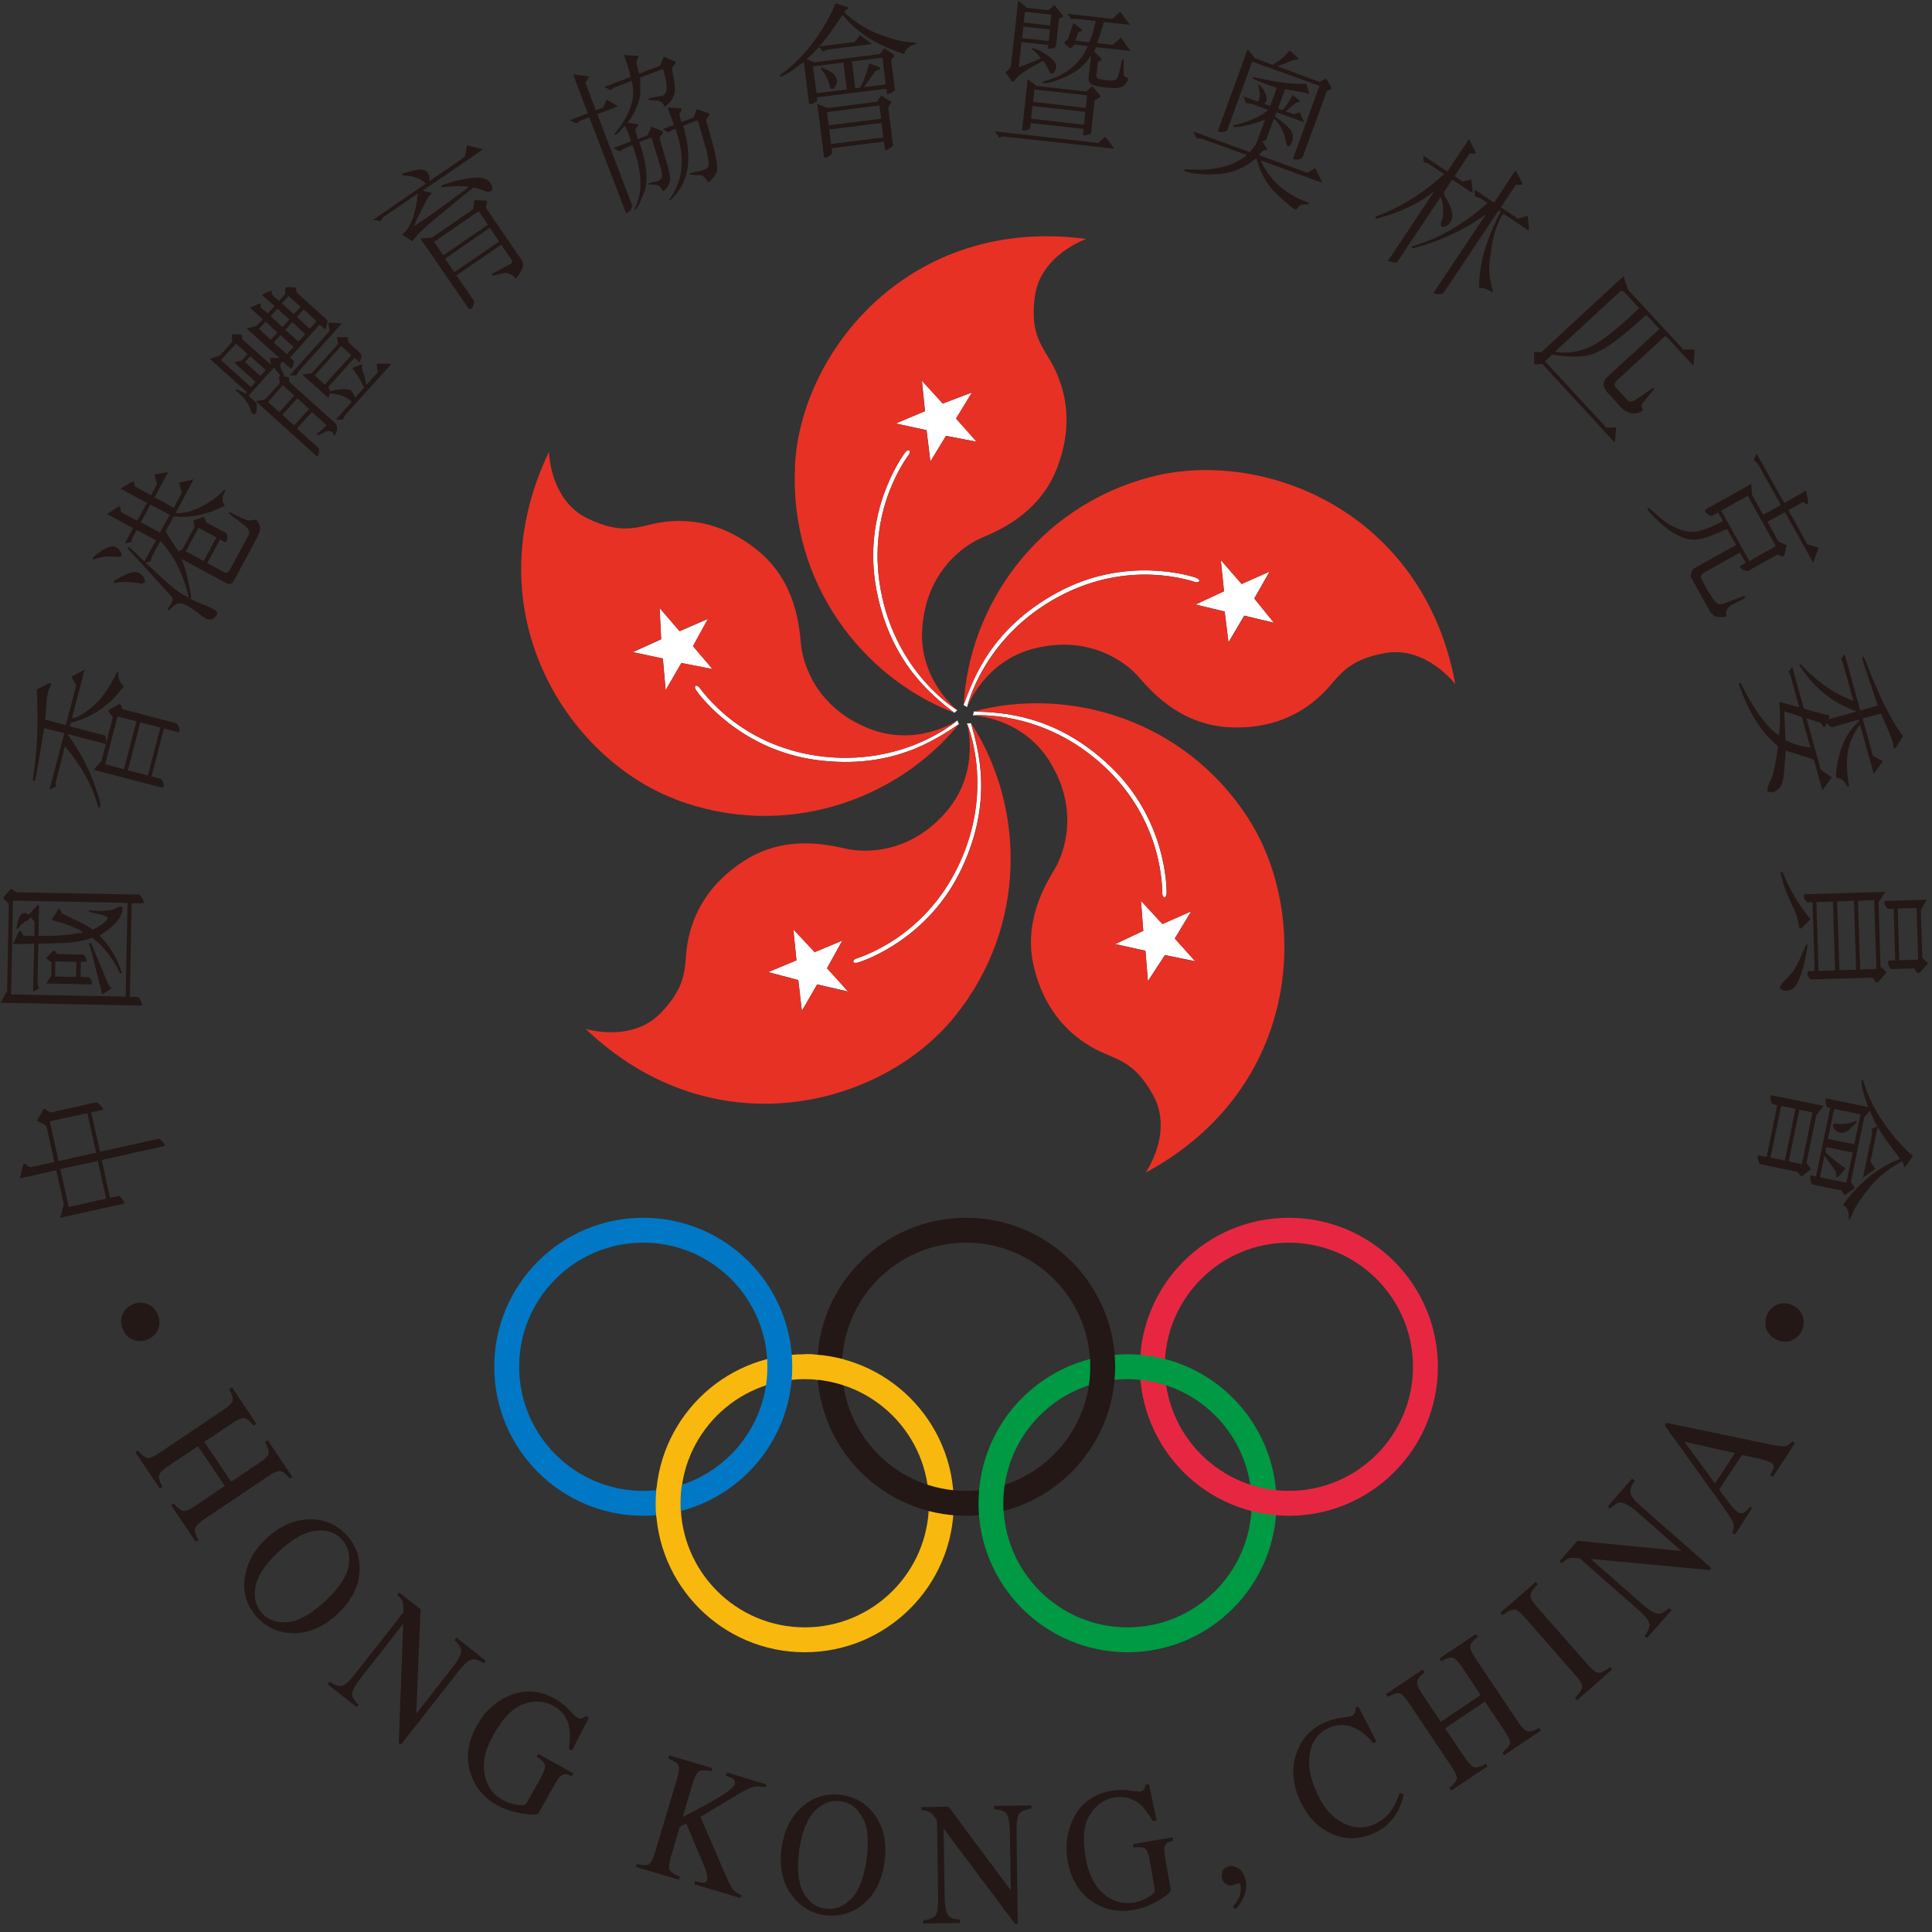 <svg viewBox="0 0 125 125" fill="none" xmlns="http://www.w3.org/2000/svg">
<rect x="0" y="0" width="125" height="125" fill="#333333" stroke="none"/>
<g clip-path="url(#clip0_480_136)">
<path d="M80.57 121.54C80.67 121.9 80.65 122.27 80.5 122.65C80.35 123.03 80.16 123.32 79.92 123.53L79.77 123.34C80.03 123.06 80.18 122.79 80.24 122.54C80.29 122.28 80.29 122.08 80.25 121.93C80.24 121.88 80.21 121.85 80.18 121.85C80.14 121.85 80.11 121.85 80.08 121.85L79.77 121.97C79.64 122.02 79.5 122 79.36 121.93C79.22 121.86 79.12 121.74 79.07 121.55C79.03 121.41 79.03 121.26 79.09 121.09C79.14 120.93 79.28 120.82 79.49 120.76C79.69 120.7 79.9 120.74 80.11 120.87C80.32 120.99 80.47 121.22 80.56 121.53" fill="#231815"></path>
<path d="M3.22 72.55L5.65 72.02L6.22 74.58L3.79 75.12L3.22 72.56V72.55ZM10.67 74.09C10.65 74.02 10.6 73.94 10.48 73.83C10.37 73.71 10.3 73.67 10.26 73.68L6.47 74.52L5.9 71.97L6.65 71.8C6.65 71.8 6.68 71.78 6.67 71.76C6.66 71.69 6.59 71.6 6.47 71.49C6.35 71.37 6.27 71.31 6.23 71.32L3.26 71.98C3.26 71.98 3.16 71.94 3.06 71.86C2.96 71.77 2.89 71.74 2.84 71.75C2.82 71.75 2.8 71.77 2.79 71.8L2.4 72.5L3 72.84L3.52 75.18L1.97 75.52C1.97 75.52 1.86 75.49 1.76 75.41C1.66 75.32 1.59 75.29 1.55 75.29C1.53 75.3 1.51 75.32 1.5 75.36L1.28 76.24L3.64 75.72L4.13 77.91L3.9 78.79L8 77.88C8 77.88 8.05 77.85 8.04 77.8C8.02 77.73 7.97 77.65 7.87 77.53C7.77 77.43 7.71 77.38 7.67 77.38L7.12 77.5L6.58 75.05L10.63 74.15C10.63 74.15 10.66 74.13 10.66 74.09M3.9 75.64L6.33 75.11L6.87 77.55L4.45 78.09L3.9 75.64Z" fill="#231815"></path>
<path d="M7 63.68L5.89 61.01C5.89 61.01 5.83 61.01 5.81 61.02C5.78 61.02 5.77 61.05 5.76 61.05L5.94 61.67L6.62 64.34L7.2 63.96L7 63.68ZM3.56 63.18L3.58 62.2L4.94 62.23L4.92 63.21L3.56 63.18ZM5.61 62.19C5.61 62.12 5.58 62.03 5.53 61.93C5.48 61.82 5.43 61.76 5.38 61.76L3.72 61.73C3.72 61.73 3.66 61.67 3.61 61.61C3.56 61.55 3.52 61.51 3.48 61.51C3.46 61.51 3.44 61.51 3.42 61.53L2.97 62L3.33 62.27V63.1L2.99 63.63L5.89 63.69C5.89 63.69 5.95 63.66 5.96 63.61C5.96 63.54 5.93 63.46 5.88 63.37C5.82 63.27 5.77 63.22 5.74 63.22L5.21 63.2L5.23 62.23H5.58C5.58 62.23 5.63 62.21 5.63 62.18M2.43 63.6L2.48 61.07L3.8 61.02C4.23 61.02 4.63 60.97 4.99 60.92C5.35 60.87 5.67 60.79 5.96 60.67C6.66 61.17 7.27 61.95 7.77 62.98L7.89 62.95C7.61 62.04 7.13 61.24 6.45 60.54C6.49 60.5 6.56 60.46 6.64 60.4C7.49 59.85 7.92 59.3 7.93 58.75C7.93 58.75 7.92 58.72 7.88 58.69C7.85 58.66 7.81 58.64 7.78 58.64L7.46 58.79C7.34 58.85 7.19 58.88 7.02 58.9C6.84 58.93 6.65 58.94 6.45 58.94C6.28 58.94 6.04 58.92 5.74 58.89V58.97C5.83 59.02 6.02 59.06 6.33 59.13C6.63 59.19 6.85 59.27 6.99 59.38C6.86 59.65 6.53 59.89 6.01 60.14C5.75 59.97 5.37 59.75 4.84 59.5C4.32 59.26 4.04 59.12 4.02 59.1C3.99 59.07 3.97 59.02 3.94 58.96C3.92 58.88 3.9 58.84 3.88 58.81H3.83C3.83 58.81 3.78 58.82 3.76 58.84C3.75 58.87 3.74 58.89 3.73 58.9L3.34 59.52C4.19 59.74 4.88 60 5.4 60.32C4.49 60.5 3.53 60.58 2.49 60.55L2.53 58.59C2.53 58.59 2.47 58.54 2.45 58.54L1.84 59.2C1.84 59.2 1.8 59.17 1.76 59.13C1.72 59.09 1.65 59.07 1.56 59.07C1.48 59.06 1.38 59.13 1.29 59.26C1.19 59.39 1.12 59.67 1.07 60.1H1.15C1.34 59.84 1.52 59.66 1.69 59.59C1.86 59.51 1.96 59.41 1.96 59.31L2.24 59.64L2.22 60.56L1.53 60.54C1.53 60.54 1.48 60.46 1.43 60.37C1.38 60.28 1.33 60.24 1.29 60.24C1.26 60.24 1.23 60.26 1.21 60.3L0.84 61.08L2.21 61.06L2.14 64.17L2.53 63.93C2.46 63.8 2.42 63.67 2.43 63.58M9.31 58.4C9.31 58.33 9.27 58.23 9.19 58.09C9.11 57.96 9.04 57.88 9 57.88L1.06 57.73C1.06 57.73 0.98 57.69 0.9 57.62C0.82 57.54 0.75 57.51 0.69 57.53L0.18 58.1L0.57 58.47L0.46 64.12L0.03 64.88L9.14 65.06C9.14 65.06 9.2 65.04 9.2 65.01C9.2 64.94 9.16 64.84 9.09 64.71C9.01 64.57 8.96 64.5 8.91 64.5H8.4L8.52 58.44H9.28C9.28 58.44 9.33 58.44 9.33 58.41M8.14 64.48L0.72 64.34L0.84 58.27L8.25 58.42L8.13 64.48H8.14Z" fill="#231815"></path>
<path d="M9.08 46.74L10.38 47.07L9.57 50.17L8.27 49.84L9.08 46.74ZM3.62 50.9L3.6 50.62L4.2 48.29C5.27 49.55 5.99 50.86 6.37 52.25H6.41C6.41 52.25 6.49 52.21 6.49 52.17C6.53 52.01 6.37 51.45 6.01 50.48C5.64 49.5 5.09 48.51 4.36 47.49L6.85 48.14L6.57 49.23C6.57 49.23 6.49 49.31 6.37 49.46C6.25 49.59 6.15 49.72 6.07 49.81L10.52 50.97C10.52 50.97 10.58 50.93 10.59 50.88C10.61 50.81 10.6 50.73 10.56 50.62C10.52 50.53 10.48 50.44 10.4 50.39L9.8 50.23L10.61 47.13L11.54 47.38C11.54 47.38 11.6 47.36 11.61 47.31C11.63 47.23 11.61 47.14 11.57 47.02C11.52 46.91 11.46 46.83 11.39 46.79L7.92 45.88C7.92 45.88 7.88 45.8 7.86 45.7C7.84 45.61 7.79 45.56 7.73 45.54L7 45.96C7.02 46.03 7.07 46.1 7.14 46.2C7.22 46.29 7.27 46.35 7.3 46.39L6.87 48.06H6.85C6.87 47.78 6.84 47.61 6.76 47.58L4.51 46.99L4.57 46.77C5.98 46.41 7.13 45.62 8.01 44.4C7.75 44.19 7.64 43.88 7.65 43.46L7.59 43.44C7.07 44.55 6.5 45.32 5.9 45.79C5.3 46.26 4.88 46.49 4.65 46.47L5.47 43.34L4.62 43.77L4.93 44.35L4.26 46.91L2.92 46.56C2.95 46.41 2.97 46.13 2.99 45.73C3.01 45.33 3.05 45.02 3.1 44.81C3.13 44.71 3.17 44.59 3.23 44.46L3.3 44.3C3.3 44.3 3.3 44.22 3.24 44.21C3.18 44.19 3.09 44.21 2.99 44.29L2.38 44.61C2.49 46.75 2.41 48.69 2.12 50.45C2.12 50.49 2.15 50.52 2.21 50.53C2.26 50.5 2.28 50.47 2.28 50.44C2.34 50.25 2.52 49.14 2.86 47.11L4.16 47.44L3.21 51.08L3.62 50.9ZM7.6 46.35L8.83 46.67L8.02 49.77L6.8 49.45L7.61 46.35H7.6Z" fill="#231815"></path>
<path d="M9.08 37.75C9.23 37.77 9.32 37.74 9.37 37.66C9.4 37.61 9.37 37.52 9.31 37.38C9.24 37.26 9.14 37.15 9 37.07C8.8 36.98 8.55 36.99 8.22 37.14C8.13 37.18 7.99 37.24 7.82 37.33C7.64 37.42 7.49 37.52 7.34 37.62L7.41 37.73C7.73 37.62 8.28 37.62 9.08 37.75ZM6.96 36C7.21 36 7.42 36.02 7.57 36.03C7.73 36.03 7.83 36.02 7.85 35.95C7.89 35.88 7.87 35.8 7.79 35.68C7.73 35.56 7.64 35.45 7.51 35.4C7.2 35.23 6.69 35.47 5.98 36.1L6.06 36.19C6.41 36.07 6.71 36.01 6.96 36.01M12.84 34.15L14 34.77L13.18 36.3L12.02 35.67L12.84 34.15ZM9.85 35.96L10.37 35C11.27 35.96 11.88 37.19 12.22 38.66C12.11 38.61 12.02 38.56 11.93 38.52C11.57 38.33 11.16 38.01 10.68 37.57L9.41 36.4L9.76 36.31C9.8 36.12 9.82 36.01 9.85 35.95M8.87 35.88C8.65 35.65 8.46 35.49 8.33 35.39L8.25 35.47L11.12 38.62C11.2 38.71 11.18 38.86 11.07 39.06C11.03 39.13 10.96 39.25 10.84 39.41L10.92 39.48C10.92 39.48 11.05 39.38 11.19 39.25C11.33 39.12 11.46 39.05 11.59 39.03C11.72 39.01 11.91 39.07 12.16 39.21C12.3 39.29 12.5 39.42 12.76 39.62C13.02 39.82 13.21 39.96 13.35 40.04C13.46 40.09 13.58 40.11 13.71 40.06C13.84 40.01 13.94 39.94 14 39.82C14.05 39.73 14.06 39.67 14.03 39.6C14.01 39.54 13.91 39.47 13.73 39.37C13.59 39.29 13.35 39.19 13.01 39.06C12.68 38.93 12.43 38.8 12.27 38.7C12.32 38.7 12.35 38.7 12.36 38.67C12.38 38.64 12.33 38.34 12.21 37.76C12.1 37.18 11.94 36.65 11.76 36.17L14.66 37.74C14.86 37.84 15.02 37.79 15.15 37.54L16.61 34.83C16.81 34.46 16.87 34.18 16.79 33.98C16.71 33.77 16.64 33.66 16.59 33.64C16.55 33.61 16.47 33.62 16.36 33.65C16.25 33.68 16.12 33.68 16 33.66C15.87 33.63 15.49 33.45 14.86 33.14L14.81 33.23C15.29 33.58 15.64 33.85 15.86 34.03C16.08 34.22 16.16 34.4 16.12 34.56L14.9 36.81C14.78 37.03 14.66 37.1 14.52 37.03L13.41 36.43L14.24 34.9L14.58 35.09C14.58 35.09 14.63 35.07 14.65 35.03C14.69 34.96 14.71 34.86 14.71 34.74C14.71 34.62 14.67 34.53 14.61 34.48L13.35 33.8C13.35 33.8 13.31 33.73 13.28 33.64C13.26 33.55 13.23 33.49 13.19 33.47C13.17 33.46 13.15 33.45 13.13 33.46L12.51 33.67L12.59 34.09L11.81 35.53L11.54 35.68C11.17 35.09 10.89 34.66 10.71 34.39L11.23 33.42C12.35 33.52 13.45 33.29 14.55 32.71C14.35 32.47 14.34 32.19 14.52 31.86C14.54 31.81 14.57 31.77 14.59 31.75L14.5 31.69C14.09 32.13 13.59 32.5 12.98 32.8C12.38 33.09 11.85 33.23 11.36 33.2L12.53 31.01L11.59 31.23L11.76 31.89L11.25 32.85L10 32.18L10.88 30.54L9.99 30.7L10.16 31.32L9.77 32.04L8.79 31.51C8.73 31.48 8.7 31.43 8.69 31.32C8.68 31.22 8.66 31.17 8.63 31.17C8.62 31.15 8.59 31.17 8.57 31.17L7.79 31.61L9.51 32.54L8.88 33.69L7.86 33.14C7.86 33.14 7.8 33.05 7.8 32.96C7.8 32.86 7.77 32.79 7.74 32.78C7.72 32.77 7.7 32.77 7.68 32.77L6.93 33.26L8.61 34.17L8.08 35.15L8.51 35.07C8.51 34.96 8.54 34.84 8.59 34.75L8.85 34.29L10.09 34.96L9.35 36.32C9.25 36.24 9.08 36.09 8.87 35.87M9.73 32.64L10.98 33.31L10.35 34.46L9.11 33.79L9.73 32.64Z" fill="#231815"></path>
<path d="M22.08 22.39L22.73 22.98L21.01 24.88L20.36 24.29L22.07 22.39H22.08ZM24.43 24.1L23.7 24.91C23.64 24.54 23.58 24.27 23.5 24.1C23.43 23.92 23.4 23.79 23.43 23.7C23.46 23.62 23.45 23.58 23.41 23.57L22.77 23.82C23.05 24.12 23.31 24.55 23.56 25.08L22.98 25.73C22.89 25.51 22.8 25.37 22.72 25.29C22.63 25.2 22.44 25.17 22.16 25.18C21.87 25.2 21.59 25.24 21.34 25.31C21.33 25.21 21.29 25.12 21.23 25.05L22.94 23.15L23.25 23.44C23.25 23.44 23.33 23.33 23.37 23.17C23.4 23.03 23.39 22.92 23.34 22.88L22.53 22.14C22.53 22.14 22.53 22.07 22.53 21.99C22.53 21.92 22.51 21.85 22.47 21.82C22.32 21.82 22.09 21.8 21.81 21.82C21.81 21.87 21.83 21.93 21.84 22.04C21.85 22.14 21.86 22.22 21.87 22.26L20.17 24.15L19.56 24.24L21.24 25.74C21.24 25.74 21.29 25.68 21.29 25.61C21.3 25.55 21.31 25.51 21.33 25.49C21.37 25.44 21.57 25.46 21.92 25.54C22.27 25.63 22.55 25.78 22.76 26L21.72 27.15H22.18C22.25 27.02 22.3 26.92 22.34 26.85L25.3 23.57L25.25 23.53H24.36L24.44 24.12L24.43 24.1ZM22.11 20.92C21.82 20.9 21.54 20.89 21.27 20.88L21.24 20.92L21.32 21.41L18.74 24.29H19.17L19.35 24L22.12 20.92H22.11ZM19.24 25.77L20 26.46L19.03 27.52L18.27 26.84L19.24 25.77ZM18.3 24.93L19.04 25.59L18.07 26.66L17.34 26.01L18.29 24.93H18.3ZM19.64 20.02L20.48 20.79L20.04 21.27L19.2 20.5L19.64 20.02ZM18.15 21.68L18.99 22.45L18.56 22.92L17.71 22.16L18.14 21.68H18.15ZM18.91 20.84L19.75 21.61L19.31 22.1L18.46 21.34L18.91 20.84ZM16.2 23.05L17.19 23.94L16.85 24.33L15.85 23.43L16.19 23.05H16.2ZM18.67 19.15L19.45 19.85L19.01 20.33L18.23 19.63L18.67 19.15ZM17.18 20.81L17.95 21.51L17.52 21.98L16.75 21.28L17.18 20.81ZM17.94 19.97L18.72 20.67L18.28 21.16L17.51 20.46L17.95 19.97H17.94ZM21.06 21.27C21.06 21.27 21.13 21.13 21.16 20.97C21.19 20.81 21.19 20.72 21.16 20.7L19.19 18.92L19.13 18.61C19 18.58 18.78 18.57 18.47 18.6C18.45 18.73 18.44 18.87 18.45 19.02L18.05 19.47L17.59 19.05C17.59 19.05 17.58 18.99 17.59 18.93C17.6 18.86 17.59 18.83 17.56 18.82C17.41 18.85 17.21 18.93 16.95 19.08L17.76 19.8L17.32 20.29L16.85 19.87C16.85 19.87 16.85 19.8 16.87 19.75C16.89 19.69 16.87 19.65 16.82 19.63C16.73 19.66 16.51 19.75 16.18 19.91L17 20.66L16.61 21.08C16.61 21.08 16.5 21.12 16.31 21.16C16.11 21.21 16 21.25 15.97 21.27L18.09 23.17C17.94 23.17 17.73 23.17 17.47 23.13L17.53 23.6L15.67 21.94L15.65 21.67C15.58 21.64 15.47 21.63 15.32 21.63C15.17 21.64 15.06 21.63 15.01 21.63C15 21.72 15 21.89 15.03 22.1L14.22 23.01C14.15 23.02 13.94 23.1 13.58 23.22L15.96 25.36L15.87 25.47C15.7 25.36 15.5 25.26 15.28 25.18C15.26 25.2 15.25 25.22 15.25 25.27C15.79 25.7 16.11 26.12 16.21 26.51C16.24 26.63 16.28 26.72 16.32 26.75C16.35 26.78 16.4 26.8 16.45 26.81C16.48 26.79 16.51 26.77 16.53 26.75C16.59 26.68 16.61 26.59 16.61 26.47C16.61 26.35 16.61 26.25 16.61 26.18C16.61 26.11 16.54 26.02 16.43 25.92L16.21 25.73C16.15 25.68 16.12 25.64 16.09 25.6L17.73 23.77C17.98 24.1 18.12 24.29 18.15 24.34L18.04 24.38C18.06 24.52 18.08 24.66 18.1 24.8L17.15 25.84L16.55 25.96L20.53 29.55C20.53 29.55 20.6 29.46 20.63 29.31C20.66 29.14 20.66 29.04 20.62 29L19.21 27.73L20.18 26.66L21.1 27.48V27.56L20.51 28.07C20.51 28.12 20.53 28.15 20.55 28.16C20.63 28.16 20.77 28.09 20.98 27.97C21.19 27.85 21.37 27.85 21.53 27.99C21.54 27.99 21.56 28.03 21.57 28.07C21.57 28.11 21.59 28.13 21.61 28.15C21.62 28.16 21.64 28.16 21.67 28.16C21.84 27.86 21.86 27.61 21.72 27.41L18.72 24.71L18.69 24.41C18.69 24.41 18.61 24.37 18.55 24.38C18.48 24.39 18.43 24.38 18.4 24.35C18.39 24.29 18.33 24.16 18.22 23.94C18.12 23.72 18.11 23.56 18.22 23.45C18.24 23.43 18.27 23.41 18.3 23.4L18.82 23.86C18.82 23.86 18.84 23.86 18.86 23.84C18.9 23.8 18.95 23.71 18.98 23.58C19.02 23.45 19.02 23.37 19 23.34L18.77 23.13L20.68 21L21.03 21.3C21.03 21.3 21.05 21.31 21.06 21.29M15.15 23.45L16.54 24.71L16.24 25.04L14.3 23.3L15.27 22.23L16.02 22.9L15.65 23.32C15.52 23.34 15.36 23.39 15.16 23.45" fill="#231815"></path>
<path d="M31.69 14.74L32.3 15.62L29.4 17.61L28.79 16.74L31.69 14.74ZM30.36 19.98C30.36 19.98 30.43 20.02 30.48 19.98C30.55 19.93 30.61 19.84 30.64 19.71C30.69 19.59 30.69 19.49 30.64 19.43L29.53 17.82L32.43 15.83L33.11 16.82C33.11 16.82 33.15 16.93 33.11 16.99C33.08 17.05 33.04 17.08 32.98 17.11L31.84 17.71C31.84 17.71 31.84 17.78 31.87 17.82C31.97 17.81 32.16 17.78 32.39 17.71C32.63 17.64 32.82 17.64 32.96 17.71C33.11 17.77 33.25 17.87 33.38 18.02C33.81 17.52 33.93 17.13 33.77 16.85L31.46 13.48C31.46 13.48 31.43 13.37 31.48 13.24C31.52 13.13 31.53 13.05 31.51 13.02C31.51 13 31.48 12.99 31.46 12.98L30.69 12.95L30.61 13.54L27.95 15.37L27.2 15.43L30.33 19.98H30.36ZM24.74 14.09L27.04 12.51C26.89 13.9 26.55 14.79 26 15.18L26.68 15.61C26.92 15.25 27.42 14.76 28.17 14.14L30.05 12.6L30.64 12.13C30.88 12.18 31.1 12.24 31.3 12.34C31.5 12.43 31.67 12.43 31.8 12.34C31.84 12.31 31.85 12.24 31.85 12.15C31.85 12.06 31.8 11.95 31.73 11.84C31.63 11.69 31.47 11.58 31.25 11.53C31.03 11.46 30.66 11.48 30.13 11.57C29.62 11.65 29.08 11.8 28.55 12C28.55 12.04 28.55 12.09 28.59 12.12C29.27 12.04 29.85 12.02 30.32 12.07L30.26 12.16L28.02 13.8L26.8 14.63V14.61C26.89 14.34 27.08 13.96 27.34 13.45C27.6 12.94 27.75 12.67 27.78 12.66C27.88 12.58 27.94 12.54 27.93 12.51C27.87 12.46 27.76 12.42 27.62 12.41C27.48 12.37 27.39 12.35 27.35 12.34L31.25 9.66L30.22 9.4L30.08 10.14L27.78 11.72C27.81 11.51 27.77 11.32 27.66 11.16C27.49 10.92 27.09 10.9 26.46 11.11C26.25 11.17 26.1 11.21 26.02 11.22C26 11.24 26.02 11.29 26.07 11.35C26.73 11.37 27.22 11.55 27.55 11.88L24.14 14.22L24.63 14.31C24.71 14.19 24.75 14.12 24.76 14.11M30.97 13.67L31.57 14.54L28.68 16.52L28.08 15.65L30.97 13.66V13.67Z" fill="#231815"></path>
<path d="M44.08 7.9L44.87 7.61L45.08 7.06L45.88 7.34C45.92 7.4 45.9 7.46 45.83 7.53C45.77 7.6 45.71 7.68 45.68 7.77L46.05 9.08C46.17 9.51 46.27 9.9 46.33 10.27C46.4 10.64 46.42 10.89 46.38 11.06C46.34 11.21 46.27 11.34 46.17 11.47C46.07 11.6 45.95 11.72 45.83 11.81C45.64 11.5 45.46 11.33 45.28 11.33L44.62 11.31L44.6 11.24C44.69 11.19 44.84 11.16 45.05 11.12C45.25 11.08 45.4 11.04 45.5 11.01C45.63 10.96 45.74 10.89 45.82 10.8C45.89 10.56 45.82 10.04 45.58 9.28L45.14 7.78L44.2 8.14C44.85 10.32 44.56 11.93 43.32 12.99C43.31 12.99 43.3 12.97 43.28 12.93C43.75 12.33 44.03 11.64 44.09 10.83C44.15 10.02 44.02 9.19 43.69 8.33C43.42 8.43 43.28 8.51 43.28 8.57L42.86 8.37L43.61 8.08L43.19 6.97C43.3 6.95 43.6 6.97 44.1 7.01C44.13 7.08 44.1 7.14 44.04 7.23C43.97 7.31 43.95 7.38 43.96 7.44L44.09 7.9H44.08ZM41.28 9L41.9 8.76L42.15 8.2L42.88 8.5C42.9 8.58 42.86 8.65 42.79 8.74C42.72 8.83 42.68 8.88 42.67 8.92C42.93 9.8 43.11 10.43 43.21 10.78C43.31 11.15 43.36 11.41 43.36 11.56C43.36 11.71 43.31 11.86 43.23 12.02C43.15 12.18 43.03 12.29 42.9 12.37C42.74 12.09 42.58 11.95 42.42 11.95L41.93 11.93L41.91 11.89C41.97 11.85 42.08 11.82 42.24 11.79C42.39 11.77 42.51 11.74 42.57 11.72C42.79 11.63 42.88 11.46 42.83 11.2C42.78 10.94 42.55 10.18 42.15 8.9L41.37 9.19C41.85 10.65 41.96 11.73 41.68 12.43C41.41 13.14 41.22 13.51 41.12 13.55C41.1 13.55 41.1 13.55 41.08 13.55C41.07 13.53 41.06 13.53 41.05 13.53C41.61 12.47 41.56 11.1 40.92 9.39C40.44 9.58 40.16 9.71 40.11 9.8L39.67 9.59L40.81 9.15C40.79 9.01 40.74 8.85 40.67 8.67C40.61 8.52 40.54 8.35 40.44 8.15C40.38 8.19 40.28 8.28 40.15 8.44C40.02 8.61 39.89 8.7 39.77 8.73L39.75 8.67C40.79 7.42 41.17 6.28 40.86 5.23L39.68 5.69C39.62 5.73 39.57 5.78 39.51 5.83L39.09 5.63L40.78 4.98C40.8 4.85 40.66 4.37 40.37 3.56L41.31 3.62C41.33 3.68 41.31 3.74 41.24 3.83C41.16 3.91 41.16 4.07 41.23 4.31C41.3 4.55 41.34 4.71 41.34 4.77L42.71 4.25L42.94 3.67L43.7 3.98C43.73 4.06 43.7 4.13 43.61 4.23C43.52 4.31 43.48 4.38 43.48 4.44C43.48 4.49 43.52 4.67 43.57 4.97C43.64 5.27 43.66 5.55 43.67 5.78C43.67 6.02 43.6 6.24 43.46 6.46C43.31 6.68 43.15 6.82 42.99 6.91C42.91 6.64 42.72 6.51 42.46 6.5C42.19 6.5 42.03 6.48 41.97 6.48L41.94 6.39C42.05 6.34 42.21 6.29 42.43 6.27C42.64 6.24 42.79 6.21 42.88 6.19C43.06 6.11 43.14 5.94 43.13 5.67C43.12 5.39 43.08 5.13 43.02 4.91C42.95 4.68 42.92 4.53 42.9 4.46L41.42 5.02C41.43 5.63 41.43 5.99 41.42 6.16C41.41 6.31 41.33 6.56 41.2 6.92C41.07 7.27 40.87 7.61 40.6 7.93C40.6 7.95 40.82 7.97 41.28 8.03C41.3 8.08 41.27 8.16 41.2 8.24C41.13 8.32 41.09 8.38 41.11 8.42L41.26 8.99L41.28 9ZM36.87 7.78L38.03 7.33L37.08 4.81L38.07 4.94C38.1 5.02 38.07 5.09 38 5.16C37.93 5.23 37.89 5.29 37.88 5.36L38.55 7.14L39.02 6.96L39.25 6.44L39.99 6.88L38.65 7.39L40.9 13.29C40.88 13.51 40.75 13.69 40.51 13.81L38.13 7.59L37.54 7.81C37.49 7.83 37.41 7.9 37.31 7.99L36.87 7.79V7.78Z" fill="#231815"></path>
<path d="M57.03 7.95L57.15 8.89L53.77 9.32L53.65 8.38L57.04 7.95H57.03ZM56.9 6.83L57.01 7.68L53.62 8.11L53.51 7.25L56.9 6.82V6.83ZM57.33 9.71C57.41 9.71 57.5 9.65 57.61 9.57C57.72 9.49 57.78 9.42 57.78 9.39L57.47 6.98C57.47 6.98 57.5 6.89 57.56 6.8C57.62 6.72 57.66 6.66 57.66 6.62C57.66 6.6 57.66 6.59 57.64 6.58L57.02 6.18L56.73 6.58L53.58 6.99L52.88 6.73L53.31 10.15C53.31 10.15 53.35 10.21 53.41 10.2C53.49 10.19 53.58 10.14 53.69 10.07C53.79 9.98 53.85 9.93 53.84 9.9L53.8 9.59L57.19 9.16L57.26 9.68C57.26 9.68 57.29 9.72 57.33 9.72M56.67 4.58C56.67 4.58 56.78 4.54 56.86 4.52C56.93 4.49 56.96 4.46 56.96 4.43C56.96 4.4 56.91 4.37 56.84 4.33L56.24 4.09C56.08 4.71 55.89 5.23 55.66 5.67L55.34 5.71L55.12 3.98L57.09 3.73L57.31 5.46L55.9 5.64C56.37 4.96 56.62 4.6 56.67 4.58ZM53.5 5.04C53.6 5.26 53.66 5.44 53.68 5.57C53.7 5.71 53.76 5.77 53.86 5.76C53.93 5.74 54 5.67 54.07 5.54C54.14 5.41 54.17 5.31 54.16 5.22C54.14 5.08 54.07 4.95 53.98 4.82C53.87 4.7 53.59 4.54 53.12 4.35L53.1 4.45C53.27 4.63 53.41 4.83 53.5 5.05M57.44 6.09C57.51 6.08 57.6 6.03 57.73 5.97C57.85 5.89 57.91 5.84 57.9 5.8L57.66 3.89C57.66 3.89 57.69 3.81 57.76 3.75C57.83 3.68 57.87 3.64 57.86 3.6C57.86 3.58 57.85 3.56 57.83 3.54L57.22 3.12L56.93 3.5L52.69 4.03L52.19 3.82C52.46 3.59 52.73 3.33 52.99 3.04L53.26 3.34C53.41 3.25 53.51 3.22 53.58 3.2L56.42 2.85L55.64 2.27L55.29 2.72L53.01 3V2.98C53.19 2.85 53.69 2.19 54.51 0.97C54.58 1.03 54.7 1.16 54.85 1.35C55.76 2.31 56.98 3.01 58.51 3.5C58.56 3.19 58.82 2.97 59.29 2.83V2.77L58.68 2.71C58.27 2.67 57.67 2.51 56.88 2.22C56.08 1.92 55.32 1.44 54.61 0.79C54.66 0.71 54.72 0.65 54.8 0.6C54.87 0.55 54.9 0.52 54.9 0.5C54.9 0.49 54.88 0.47 54.83 0.45L54.05 0.22C53.73 1.04 53.25 1.88 52.61 2.74C51.96 3.6 51.25 4.31 50.46 4.86C50.45 4.88 50.46 4.9 50.48 4.92C50.51 4.94 50.52 4.95 50.53 4.96C50.87 4.82 51.24 4.59 51.63 4.28C51.8 4.14 51.93 4.05 52.01 4.02L52.35 6.72C52.35 6.72 52.39 6.76 52.43 6.75C52.5 6.74 52.59 6.71 52.7 6.64C52.82 6.57 52.88 6.53 52.88 6.5L52.85 6.3L57.34 5.74L57.39 6.06C57.39 6.06 57.41 6.1 57.45 6.09M54.57 4.05L54.79 5.79L52.83 6.03L52.6 4.3L54.58 4.05H54.57Z" fill="#231815"></path>
<path d="M65.01 8.84L72.09 9.62L71.51 8.84L71.06 9.25L64.37 8.5L64.66 8.91C64.78 8.84 64.9 8.82 65.01 8.84ZM70.22 7.24L70.13 8.07L66.71 7.68L66.8 6.86L70.22 7.24ZM70.34 6.18L70.25 6.98L66.84 6.59L66.93 5.79L70.34 6.17V6.18ZM70.15 8.74C70.23 8.75 70.33 8.74 70.43 8.71C70.53 8.68 70.58 8.65 70.59 8.61L70.83 6.49C70.83 6.49 70.93 6.42 71.03 6.38C71.14 6.32 71.2 6.29 71.2 6.25C71.2 6.24 71.2 6.22 71.2 6.21L70.67 5.57L70.28 5.92L67.07 5.56L66.49 5.12L66.13 8.39C66.13 8.39 66.15 8.44 66.2 8.44C66.28 8.44 66.38 8.44 66.49 8.4C66.6 8.35 66.66 8.31 66.66 8.28L66.7 7.96L70.11 8.34L70.07 8.71C70.07 8.71 70.09 8.76 70.16 8.76M67.93 1.91L67.85 2.65L66.13 2.46L66.21 1.72L67.92 1.91H67.93ZM65.88 0.02L65.41 4.24C65.4 4.37 65.28 4.51 65.06 4.67L65.45 5.25C65.45 5.25 65.49 5.29 65.51 5.29C65.56 5.3 65.63 5.24 65.72 5.1C65.92 4.84 66.51 4.45 67.49 3.93C67.62 4.09 67.78 4.36 67.94 4.73C67.97 4.73 67.99 4.76 68.01 4.76C68.19 4.78 68.29 4.63 68.33 4.3C68.35 4.12 68.19 3.89 67.85 3.64C67.5 3.37 67.13 3.19 66.75 3.1V3.16C67.01 3.36 67.2 3.58 67.34 3.77C66.95 3.96 66.47 4.15 65.91 4.35L66.09 2.72L67.81 2.91L67.79 3.11C67.79 3.11 67.81 3.15 67.85 3.15C67.94 3.15 68.04 3.15 68.15 3.11C68.26 3.07 68.32 3.02 68.32 2.97L68.52 1.2C68.52 1.2 68.59 1.16 68.66 1.15C68.74 1.12 68.78 1.09 68.78 1.05C68.78 1.02 68.78 0.98 68.73 0.95L68.22 0.32L67.83 0.66L66.46 0.51L65.86 0.03L65.88 0.02ZM71.18 3.94C71.24 3.9 71.28 3.87 71.28 3.85C71.28 3.83 71.27 3.81 71.24 3.78L70.78 3.32C70.84 3.21 70.89 3.12 70.93 3.05L73.14 3.3L72.52 2.43L71.99 2.9L70.98 2.79C71.07 2.59 71.15 2.35 71.23 2.06C71.31 1.78 71.38 1.56 71.42 1.42L73.11 1.61L72.47 0.75L71.97 1.22L69.06 0.89L69.33 1.26C69.43 1.22 69.54 1.21 69.67 1.22L70.89 1.36C70.8 1.82 70.66 2.28 70.48 2.73L69.58 2.63L69.78 2.06C69.78 2.06 69.85 2.03 69.92 2.02C69.99 2.02 70.03 1.99 70.03 1.97C70.03 1.96 70.03 1.94 70 1.92L69.45 1.49L69.09 2.54C68.93 2.65 68.85 2.72 68.84 2.74C68.84 2.79 68.98 2.91 69.25 3.14L69.53 2.88L70.38 2.98C69.91 4.11 68.96 4.87 67.56 5.26C67.48 5.28 67.45 5.32 67.44 5.37C67.67 5.44 68.16 5.31 68.92 4.98C69.68 4.64 70.23 4.19 70.56 3.62H70.59L70.43 5.04C70.42 5.18 70.46 5.31 70.56 5.41C70.67 5.51 70.99 5.6 71.53 5.66C72.15 5.74 72.55 5.69 72.71 5.54C72.87 5.39 72.96 5.25 72.98 5.11C72.98 5.05 72.94 5.02 72.86 5C72.78 4.98 72.73 4.93 72.7 4.85C72.7 4.23 72.7 3.9 72.7 3.87C72.68 3.84 72.66 3.82 72.62 3.83L72.42 4.65C72.36 4.9 72.3 5.05 72.25 5.11C72.2 5.17 72.12 5.19 72.02 5.2C71.91 5.22 71.79 5.22 71.65 5.2C71.28 5.16 71.06 5.11 71 5.05C70.95 5 70.93 4.93 70.94 4.83L71.03 4.01C71.03 4.01 71.1 3.97 71.16 3.94M68.02 0.95L67.94 1.65L66.23 1.46L66.31 0.76L68.02 0.95Z" fill="#231815"></path>
<path d="M77.43 8.97L77.2 8.51L80.86 9.84C81.11 9.56 81.29 9.3 81.36 9.08L81.85 7.73C81.38 7.93 80.95 8.06 80.56 8.14C80.16 8.22 79.92 8.24 79.84 8.22C79.8 8.21 79.8 8.16 79.83 8.1C80.79 7.89 81.53 7.56 82.06 7.11L81.07 6.75C80.94 6.7 80.78 6.67 80.62 6.68L80.45 6.24L81.4 6.58C81.55 6.27 81.54 5.92 81.39 5.53L81.42 5.47C81.53 5.52 81.67 5.66 81.81 5.91C81.95 6.16 81.98 6.36 81.93 6.53C81.88 6.66 81.82 6.72 81.74 6.69L82.18 6.86L82.61 5.68C82.29 5.57 82.04 5.49 81.87 5.43C81.54 5.31 81.27 5.19 81.08 5.09C81.06 5.07 81.06 5.04 81.06 5.02C81.06 5 81.08 4.99 81.09 4.99C82.61 5.33 83.75 5.47 84.53 5.42L84.68 6.01C84.68 6.01 84.68 6.05 84.68 6.07C84.68 6.09 84.65 6.1 84.61 6.07L84.48 6L83.14 5.77L82.69 7.02L82.99 7.13C83.27 6.8 83.47 6.47 83.63 6.14L84.08 6.51C84.08 6.51 84.1 6.56 84.1 6.57C84.1 6.6 84.06 6.61 83.99 6.61C83.92 6.62 83.83 6.66 83.74 6.74C83.63 6.82 83.45 6.97 83.19 7.2L83.7 7.4L84.09 7.26L84.37 7.91L82.59 7.26L82.49 7.54C83.09 7.97 83.45 8.29 83.56 8.5C83.67 8.72 83.68 8.95 83.59 9.18C83.51 9.41 83.43 9.49 83.32 9.45C83.27 9.43 83.24 9.36 83.21 9.24C83.12 8.63 82.86 8.1 82.43 7.67L81.93 9.02C81.9 9.08 81.86 9.11 81.77 9.12C81.7 9.13 81.65 9.14 81.64 9.14L81.92 9.52C81.99 9.6 82.02 9.64 82 9.67C82 9.7 81.94 9.71 81.86 9.71C81.76 9.71 81.69 9.76 81.63 9.83C81.57 9.91 81.51 9.97 81.45 10.04L84.59 11.18L85.1 10.87L85.56 11.83L81.56 10.37C82.15 11.68 83.19 12.6 84.69 13.12L84.65 13.22H84.48C84.22 13.22 84.06 13.29 83.99 13.4C83.92 13.53 83.85 13.58 83.82 13.57C83.67 13.51 83.28 13.18 82.64 12.6C81.99 11.99 81.55 11.22 81.29 10.26H81.25C80.5 10.88 79.66 11.23 78.74 11.27C77.81 11.31 77.13 11.25 76.67 11.08C76.62 11.06 76.61 11.03 76.63 10.98C76.63 10.96 76.63 10.95 76.66 10.94C78.41 11.1 79.76 10.8 80.67 10.03L77.83 9C77.77 8.96 77.64 8.95 77.45 8.96M85.38 5.56L81.02 3.98L79.39 8.45C79.39 8.45 79.28 8.52 79.14 8.54C79 8.54 78.9 8.54 78.83 8.51C78.8 8.51 78.79 8.49 78.8 8.47L80.72 3.19L81.22 3.78L82.33 4.19C82.72 3.99 83.1 3.68 83.45 3.26L83.92 3.7C83.98 3.75 84.02 3.79 84 3.82C84 3.85 83.92 3.87 83.8 3.87C83.73 3.87 83.54 3.94 83.25 4.06C82.95 4.17 82.75 4.26 82.64 4.29L85.38 5.3L85.81 5.08L86.13 5.65C86.13 5.65 86.15 5.7 86.14 5.73C86.13 5.76 86.08 5.8 85.99 5.82C85.9 5.85 85.85 5.88 85.84 5.91L84.27 10.2C84.27 10.2 84.17 10.28 84.02 10.31C83.88 10.33 83.77 10.33 83.7 10.3C83.67 10.29 83.66 10.28 83.66 10.26L85.36 5.58L85.38 5.56Z" fill="#231815"></path>
<path d="M91.34 16L91.38 15.93C93.07 15.45 94.69 14.52 96.24 13.14L95.79 12.84C95.7 12.8 95.58 12.76 95.43 12.7L95.41 12.27L96.67 13.11L98.05 11.02C98.3 11.45 98.45 11.76 98.51 11.91C98.46 11.95 98.4 11.97 98.3 11.96C98.2 11.96 98.12 11.96 98.07 11.96L97.11 13.41L98.21 14.15L98.84 13.97C98.9 14.42 98.93 14.74 98.92 14.93L97.26 13.82C96.95 14.31 96.73 14.86 96.6 15.49C96.48 16.11 96.4 16.66 96.36 17.15C96.33 17.63 96.41 18.21 96.6 18.88L96.58 18.92C96.16 18.66 95.86 18.58 95.69 18.65C95.69 17.11 96.16 15.46 97.09 13.71C97.04 13.66 97.01 13.62 96.97 13.6L93.38 18.98C93.18 19.06 92.96 19.05 92.74 18.96L96.09 13.94L96.07 13.91C94.68 14.91 93.12 15.63 91.4 16.07C91.34 16.02 91.32 15.99 91.33 15.98M89 14.05L89.03 14C90.55 13.45 92.03 12.54 93.44 11.26L92.49 10.64C92.4 10.57 92.27 10.52 92.11 10.48L92.09 10.07L93.64 11.1L95.05 8.99L95.49 9.9C95.49 9.9 95.39 9.95 95.28 9.94C95.18 9.93 95.1 9.93 95.08 9.94L94.11 11.4L94.64 11.76L95.19 11.61C95.25 12.09 95.28 12.38 95.28 12.5L93.96 11.62L93.4 12.46C93.4 12.55 93.47 12.69 93.59 12.87C93.7 13.06 93.81 13.29 93.91 13.6C94 13.91 93.98 14.17 93.84 14.37C93.7 14.59 93.52 14.69 93.31 14.68C93.21 14.61 93.2 14.48 93.27 14.29C93.35 14.09 93.38 13.86 93.38 13.57C93.38 13.28 93.32 13.02 93.21 12.74L90.39 16.97C90.26 17.01 90.06 16.98 89.8 16.88L92.78 12.4C91.75 13.19 90.51 13.77 89.06 14.15C88.99 14.13 88.97 14.1 89 14.06" fill="#231815"></path>
<path d="M99.96 23.37L100.43 22.93C100.88 23.04 101.43 23.08 102.1 23.07C102.77 23.07 103.45 22.81 104.15 22.32C104.85 21.84 105.63 21.18 106.52 20.37L107.36 21.29L103.96 24.42C103.84 24.53 103.77 24.66 103.75 24.83C103.73 25 103.83 25.22 104.07 25.47L104.94 26.42C105.02 26.51 105.17 26.6 105.36 26.68C105.55 26.76 105.74 26.78 105.93 26.73C106.1 26.67 106.24 26.62 106.29 26.56C106.32 26.54 106.29 26.49 106.24 26.41C106.19 26.32 106.19 26.23 106.25 26.13C106.31 26.03 106.57 25.71 107.04 25.17L106.96 25.09L106.28 25.56C105.97 25.78 105.74 25.92 105.62 25.97C105.49 26.01 105.38 25.98 105.29 25.88L104.56 25.09C104.41 24.94 104.44 24.78 104.62 24.61L107.76 21.72L109.56 23.66L109.65 22.62H108.92L105.33 18.74L105.04 17.87L99.73 22.78C99.63 22.81 99.47 22.8 99.26 22.74V23.54L99.3 23.58L99.78 23.54L104.48 28.64L104.57 27.65L103.93 27.67L99.96 23.37ZM106.06 19.93L105.16 20.76C104.1 21.73 103.22 22.35 102.51 22.59C101.81 22.83 101.19 22.87 100.61 22.75L104.85 18.83L105.05 18.85L106.05 19.93H106.06Z" fill="#231815"></path>
<path d="M112.59 36.69C112.63 36.77 112.72 36.83 112.85 36.89C112.98 36.95 113.07 36.97 113.12 36.93L114.98 35.89C114.98 35.89 115.08 35.89 115.18 35.95C115.27 36 115.34 36.03 115.38 36C115.4 36 115.42 35.97 115.44 35.95L115.59 35.28L115.05 35.02L114.36 33.76L115.49 33.14L117.32 36.42L117.66 35.43L116.94 35.22L115.71 33.01L116.61 32.5C116.61 32.5 116.7 32.5 116.79 32.57C116.87 32.62 116.93 32.64 116.98 32.61C116.98 32.49 116.98 32.33 116.93 32.13C116.89 31.93 116.86 31.81 116.85 31.74L115.44 32.54L113.64 29.33L113.47 29.77C113.59 29.86 113.68 29.95 113.74 30.02L115.22 32.67L114.08 33.31L113.36 32.02L113.3 31.31L110.34 32.97C110.34 32.97 110.29 33.04 110.33 33.11C110.38 33.19 110.45 33.25 110.56 33.32C110.67 33.38 110.76 33.39 110.82 33.34L111.16 33.15L111.47 33.71C111.11 33.91 110.69 34.11 110.2 34.28C109.72 34.46 109.22 34.45 108.71 34.27C108.21 34.08 107.77 33.82 107.39 33.48C107.01 33.14 106.79 32.96 106.73 32.91C106.67 32.87 106.64 32.85 106.62 32.86C106.58 32.89 106.58 32.92 106.6 32.96C106.67 33.08 106.85 33.28 107.15 33.58C107.45 33.87 107.74 34.12 108.02 34.32C108.31 34.52 108.59 34.67 108.87 34.78C109.15 34.89 109.44 34.94 109.72 34.91C110.01 34.88 110.33 34.8 110.67 34.67C111.02 34.53 111.38 34.38 111.74 34.23L112.32 35.26L109.61 36.77C109.56 36.8 109.5 36.88 109.44 37.02C109.38 37.14 109.38 37.27 109.43 37.4L110.67 39.62L110.91 39.84C110.91 39.84 111.04 39.9 111.2 39.93C111.36 39.95 111.52 39.93 111.7 39.87C111.6 39.57 111.75 39.3 112.13 39.09L112.68 38.81C112.77 38.76 112.84 38.72 112.89 38.68L112.91 38.62C112.91 38.62 112.87 38.55 112.82 38.56L111.55 39.04C111.49 39.07 111.4 39.09 111.27 39.09C111.14 39.09 110.98 38.97 110.79 38.68C110.6 38.39 110.46 38.18 110.38 38.02C110.2 37.71 110.1 37.5 110.07 37.4C110.04 37.3 110.05 37.22 110.11 37.17C110.16 37.12 110.18 37.09 110.2 37.08L112.57 35.75L112.95 36.42L112.58 36.62C112.58 36.62 112.54 36.68 112.58 36.73M114.9 35.33L113.18 36.3L111.36 33.04L113.08 32.08L114.89 35.33H114.9Z" fill="#231815"></path>
<path d="M116.71 45.86L115.96 43.15L115.72 43.46C115.72 43.46 115.76 43.53 115.82 43.64L116.41 45.76L115.2 45.43L115.12 45.45C115.19 46.3 115.18 47.02 115.1 47.59C114.3 47.04 113.47 45.9 112.61 44.18C112.51 44.21 112.47 44.23 112.49 44.23C113.12 46.08 113.98 47.43 115.04 48.27C114.9 49.35 114.74 50.09 114.57 50.46C114.39 50.84 114.31 51.08 114.34 51.17C114.34 51.21 114.4 51.24 114.47 51.25C114.54 51.27 114.63 51.27 114.72 51.25C114.91 51.2 115.07 51.08 115.2 50.89C115.33 50.7 115.41 50.31 115.45 49.71C115.49 49.1 115.52 48.73 115.54 48.56C115.71 48.63 116.01 48.72 116.42 48.84C116.84 48.97 117.15 49.07 117.35 49.15L117.91 51.13L118.51 50.3L117.8 49.79L116.87 46.46C117.28 46.6 117.58 46.71 117.75 46.75C117.8 46.77 117.85 46.83 117.91 46.92C117.97 47.02 118.01 47.06 118.04 47.05C118.06 47.05 118.11 46.95 118.2 46.77C118.35 46.97 118.46 47.06 118.53 47.05L120.25 46.57L120.28 46.66C119.7 47.19 119.3 47.83 119.08 48.59C118.85 49.34 118.76 49.92 118.81 50.34C119.08 50.3 119.32 50.49 119.53 50.91C119.59 50.89 119.63 50.87 119.63 50.85C119.47 49.9 119.46 49.14 119.58 48.52C119.71 47.92 119.96 47.39 120.3 46.94H120.36L121.23 50.07L121.82 49.25L121.18 48.9L120.51 46.49L121.7 46.16C121.76 46.3 121.88 46.58 122.06 47C122.25 47.42 122.38 47.75 122.45 48.01L122.53 48.37C122.55 48.43 122.58 48.43 122.65 48.4L123.13 47.62C122.35 46.63 121.53 44.95 120.65 42.62C120.63 42.61 120.61 42.6 120.6 42.56C120.57 42.48 120.54 42.45 120.49 42.49C120.49 42.57 120.5 42.69 120.54 42.81L121.43 45.48L121.48 45.65L120.36 45.97L119.35 42.32L119.11 42.64L119.21 42.81L119.91 45.34C118.72 44.92 117.59 44.14 116.51 42.98C116.46 42.98 116.43 43.01 116.42 43.04C117.33 44.48 118.55 45.47 120.1 46.02V46.04L118.29 46.54L118.38 46.3C117.76 46.15 117.2 46 116.71 45.85M115.52 47.88L115.44 46.03C115.93 46.16 116.32 46.3 116.58 46.4L117.13 48.37C116.51 48.29 115.97 48.12 115.52 47.89" fill="#231815"></path>
<path d="M116.87 61.09C116.58 61.77 116.36 62.26 116.19 62.56C116.03 62.84 115.82 63.1 115.57 63.34C115.32 63.57 115.18 63.76 115.15 63.91C115.24 64.04 115.38 64.11 115.59 64.1C115.74 64.1 115.9 64.04 116.04 63.93C116.19 63.83 116.35 63.53 116.52 63.04C116.7 62.57 116.84 61.92 116.96 61.14C116.93 61.11 116.9 61.1 116.86 61.1M115.35 56.5C115.32 56.41 115.27 56.38 115.23 56.38C115.21 56.42 115.21 56.46 115.21 56.51C115.21 56.57 115.23 56.64 115.27 56.74C115.31 56.85 115.34 57 115.39 57.18C115.43 57.38 115.56 57.72 115.79 58.21C116.02 58.7 116.18 59.06 116.25 59.28C116.32 59.51 116.36 59.68 116.38 59.8C116.38 59.91 116.41 60 116.44 60.04C116.46 60.07 116.5 60.08 116.54 60.07L117.14 59.48C116.35 58.51 115.76 57.5 115.37 56.5M118.74 62.78L117.66 62.82L117.52 58.37L118.59 58.33L118.73 62.78H118.74ZM120.09 62.74L119.01 62.77L118.86 58.32L119.95 58.28L120.09 62.74ZM121.4 62.69L120.35 62.72L120.21 58.28L121.26 58.24L121.4 62.69ZM116.93 62.95C116.93 63.04 116.96 63.13 117.02 63.23C117.07 63.32 117.14 63.37 117.2 63.37L121.15 63.25C121.15 63.25 121.2 63.31 121.26 63.41C121.32 63.51 121.38 63.57 121.45 63.57C121.48 63.56 121.5 63.55 121.52 63.53L122.06 62.91L121.67 62.54L121.54 58.39L121.98 57.7L116.78 57.86C116.72 57.86 116.71 57.9 116.71 57.96C116.71 58.05 116.74 58.13 116.8 58.24C116.86 58.33 116.91 58.39 116.96 58.39L117.27 58.37L117.41 62.82L117 62.84C117 62.84 116.94 62.88 116.94 62.95M122.16 62.29C122.16 62.38 122.19 62.48 122.24 62.56C122.28 62.65 122.34 62.7 122.4 62.7L123.85 62.65C123.96 62.86 124.05 62.96 124.13 62.96C124.15 62.96 124.18 62.95 124.2 62.93L124.75 62.33L124.37 61.97L124.28 58.9L124.65 58.21L122.02 58.29C121.95 58.29 121.92 58.33 121.92 58.41C121.92 58.48 121.95 58.57 122.02 58.66C122.08 58.77 122.14 58.8 122.18 58.8H122.52L122.62 62.14H122.21C122.21 62.14 122.15 62.2 122.15 62.26M124.11 62.09L122.88 62.13L122.78 58.78L124 58.74L124.11 62.09Z" fill="#231815"></path>
<path d="M115.48 75.09L114.55 74.89L115.24 71.55L116.17 71.74L115.48 75.09ZM116.58 75.32L115.73 75.14L116.42 71.8L117.27 71.97L116.58 75.32ZM113.72 74.79C113.7 74.87 113.72 74.98 113.77 75.1C113.81 75.24 113.85 75.31 113.88 75.32L116.27 75.81C116.27 75.81 116.35 75.87 116.41 75.96C116.47 76.05 116.51 76.1 116.55 76.1C116.56 76.11 116.58 76.11 116.59 76.1L117.17 75.65L116.88 75.24L117.52 72.13L117.99 71.55L114.61 70.86C114.61 70.86 114.54 70.86 114.54 70.93C114.53 71 114.54 71.1 114.58 71.23C114.62 71.36 114.66 71.43 114.69 71.44L114.99 71.5L114.3 74.85L113.78 74.75C113.78 74.75 113.73 74.75 113.72 74.8M118.79 75.84C118.79 75.9 118.8 75.95 118.8 76.04C118.8 76.11 118.82 76.15 118.85 76.16C118.88 76.16 118.93 76.13 118.99 76.08L119.41 75.59C118.88 75.24 118.44 74.88 118.09 74.53L118.16 74.22L119.87 74.57L119.46 76.52L117.75 76.17L118.04 74.77C118.54 75.44 118.78 75.79 118.79 75.85M119.38 72.71C119.15 72.73 118.96 72.73 118.82 72.7C118.69 72.68 118.61 72.72 118.59 72.81C118.57 72.88 118.61 72.97 118.72 73.08C118.82 73.19 118.92 73.26 119 73.27C119.14 73.31 119.28 73.29 119.43 73.23C119.59 73.16 119.83 72.95 120.15 72.57L120.07 72.52C119.85 72.62 119.61 72.69 119.38 72.71ZM117.12 76.1C117.12 76.17 117.12 76.27 117.15 76.42C117.19 76.55 117.22 76.63 117.25 76.64L119.14 77.02C119.14 77.02 119.2 77.08 119.24 77.17C119.28 77.26 119.32 77.31 119.34 77.32C119.37 77.32 119.39 77.32 119.41 77.3L120.01 76.87L119.75 76.46L120.62 72.28L120.98 71.86C121.11 72.2 121.27 72.53 121.46 72.88L121.08 73.04C121.12 73.2 121.13 73.32 121.12 73.39L120.54 76.18L121.33 75.63L121.02 75.15L121.49 72.9H121.51C121.57 73.12 122.04 73.81 122.93 74.97C122.84 75.02 122.69 75.09 122.45 75.18C121.26 75.74 120.19 76.66 119.24 77.95C119.51 78.09 119.65 78.41 119.62 78.9L119.68 78.92L119.92 78.37C120.09 77.99 120.44 77.48 120.97 76.82C121.51 76.16 122.2 75.6 123.05 75.14C123.11 75.21 123.14 75.29 123.17 75.37C123.19 75.46 123.21 75.5 123.23 75.51C123.25 75.51 123.27 75.51 123.3 75.45L123.77 74.79C123.1 74.22 122.46 73.5 121.85 72.61C121.24 71.72 120.8 70.81 120.54 69.89C120.53 69.87 120.5 69.87 120.48 69.89C120.45 69.91 120.43 69.92 120.43 69.92C120.45 70.3 120.55 70.72 120.72 71.19C120.79 71.4 120.84 71.54 120.84 71.62L118.17 71.07C118.17 71.07 118.13 71.07 118.12 71.14C118.1 71.21 118.12 71.3 118.14 71.43C118.17 71.56 118.19 71.63 118.22 71.64L118.42 71.69L117.49 76.12L117.17 76.05C117.17 76.05 117.13 76.05 117.12 76.1ZM119.98 74.04L118.26 73.69L118.67 71.74L120.38 72.1L119.97 74.04H119.98Z" fill="#231815"></path>
<path d="M10.22 85.07C10.35 85.4 10.35 85.71 10.22 86.02C10.09 86.32 9.86 86.53 9.54 86.67C9.2 86.79 8.89 86.8 8.59 86.67C8.28 86.54 8.07 86.31 7.94 85.98C7.81 85.65 7.8 85.34 7.93 85.03C8.06 84.73 8.3 84.51 8.62 84.38C8.95 84.25 9.27 84.25 9.57 84.38C9.87 84.51 10.09 84.74 10.22 85.07Z" fill="#231815"></path>
<path d="M8.75 93.96L8.92 93.85C9.19 94.16 9.4 94.32 9.55 94.33C9.7 94.35 9.99 94.23 10.39 93.95L14.48 91.2C14.82 90.97 15.01 90.78 15.05 90.62C15.09 90.45 15.01 90.21 14.83 89.88L15.01 89.76L16.59 92.12L16.41 92.24C16.17 91.94 15.98 91.78 15.81 91.76C15.65 91.72 15.4 91.84 15.06 92.06L13.22 93.29L14.96 95.87L16.8 94.63C17.14 94.4 17.33 94.21 17.37 94.05C17.41 93.88 17.33 93.64 17.15 93.3L17.32 93.18L18.91 95.55L18.74 95.66C18.51 95.37 18.3 95.2 18.14 95.18C17.98 95.16 17.73 95.26 17.39 95.49L13.18 98.31C12.84 98.55 12.65 98.74 12.62 98.9C12.58 99.06 12.66 99.31 12.84 99.64L12.66 99.75L11.07 97.39L11.25 97.28C11.51 97.59 11.72 97.75 11.87 97.76C12.03 97.78 12.3 97.66 12.71 97.38L14.54 96.14L12.81 93.57L10.86 94.87C10.52 95.1 10.32 95.3 10.29 95.46C10.26 95.62 10.33 95.87 10.51 96.2L10.34 96.31L8.75 93.94V93.96Z" fill="#231815"></path>
<path d="M15.82 102.16C15.72 103.12 16 103.95 16.65 104.65C17.26 105.31 18.02 105.64 18.93 105.67C19.95 105.69 20.91 105.28 21.82 104.44C22.71 103.62 23.19 102.7 23.26 101.71C23.32 100.79 23.05 99.99 22.41 99.31C21.79 98.64 21.01 98.3 20.1 98.3C19.09 98.3 18.14 98.7 17.25 99.53C16.4 100.32 15.93 101.19 15.83 102.17M20.43 99.04C21.14 98.96 21.7 99.15 22.12 99.6C22.52 100.03 22.67 100.6 22.56 101.29C22.45 101.98 21.94 102.75 21.03 103.6C20.13 104.43 19.34 104.88 18.63 104.95C17.93 105.01 17.37 104.83 16.96 104.38C16.54 103.92 16.4 103.35 16.53 102.65C16.66 101.95 17.17 101.19 18.04 100.38C18.92 99.56 19.71 99.12 20.42 99.04" fill="#231815"></path>
<path d="M23.07 110.46L23.2 110.3C22.93 110.04 22.8 109.82 22.79 109.66C22.77 109.41 22.97 109.05 23.35 108.55L26.09 105.06L25.8 112.77L25.94 112.88L29.64 108.16C30 107.7 30.29 107.43 30.5 107.37C30.7 107.32 30.97 107.41 31.3 107.61L31.43 107.45L29.54 105.96L29.41 106.12C29.69 106.39 29.82 106.6 29.84 106.76C29.85 107.01 29.67 107.38 29.28 107.88L26.93 110.88L27.21 104.12L25.83 103.04L25.7 103.2C25.86 103.33 25.97 103.46 26.02 103.56C26.08 103.66 26.1 103.83 26.1 104.08V104.32L23 108.27C22.63 108.74 22.35 109.01 22.16 109.06C21.96 109.13 21.68 109.03 21.32 108.81L21.2 108.97L23.09 110.46H23.07Z" fill="#231815"></path>
<path d="M32.96 109.71C32.07 110.08 31.36 110.72 30.85 111.65C30.26 112.7 30.12 113.72 30.44 114.72C30.72 115.62 31.3 116.32 32.17 116.8C32.65 117.07 33.2 117.24 33.82 117.34C34.45 117.43 34.8 117.42 34.85 117.3L35.95 115.34C36.13 115.02 36.31 114.84 36.49 114.8C36.6 114.78 36.77 114.82 37 114.92L37.1 114.74L34.82 113.47L34.72 113.65C35.04 113.86 35.21 114.04 35.26 114.18C35.3 114.33 35.22 114.6 35.01 114.98L34.12 116.57C34.06 116.68 33.99 116.75 33.91 116.78C33.82 116.81 33.66 116.8 33.4 116.76C33.24 116.73 33.08 116.69 32.92 116.64C32.77 116.57 32.63 116.52 32.52 116.46C31.88 116.1 31.49 115.55 31.35 114.79C31.2 114.04 31.39 113.2 31.9 112.29C32.52 111.17 33.18 110.49 33.89 110.25C34.59 110.01 35.24 110.05 35.8 110.37C36.37 110.68 36.71 111.15 36.83 111.75C36.89 112.1 36.89 112.56 36.8 113.15L37.01 113.26L38.1 111.13L37.91 111.02C37.81 111.11 37.72 111.15 37.63 111.18C37.54 111.21 37.44 111.18 37.31 111.11C37.26 111.08 37.1 110.92 36.82 110.63C36.55 110.34 36.24 110.09 35.89 109.9C34.93 109.36 33.96 109.29 32.98 109.7" fill="#231815"></path>
<path d="M41.14 120.8L41.2 120.6C41.61 120.69 41.88 120.69 42.01 120.59C42.14 120.49 42.28 120.21 42.41 119.75L43.82 115.03C43.94 114.63 43.96 114.37 43.89 114.21C43.82 114.07 43.6 113.92 43.23 113.78L43.29 113.57L46.09 114.4L46.03 114.6C45.64 114.52 45.37 114.52 45.22 114.6C45.08 114.7 44.95 114.93 44.83 115.33L44.17 117.56C44.94 117.16 45.58 116.83 46.08 116.54C46.99 116.02 47.47 115.65 47.53 115.45C47.58 115.3 47.54 115.18 47.44 115.1C47.34 115.02 47.18 114.95 46.97 114.89L47.03 114.68L49.59 115.45L49.54 115.63C49.22 115.57 48.95 115.56 48.74 115.61C48.53 115.67 48.21 115.82 47.79 116.07L45.32 117.55L46.79 120.97C47.06 121.59 47.26 122 47.37 122.17C47.48 122.34 47.68 122.49 47.97 122.62L47.91 122.8L44.91 121.91L44.96 121.71C45.23 121.78 45.43 121.81 45.54 121.8C45.65 121.8 45.72 121.74 45.75 121.63C45.77 121.56 45.77 121.47 45.75 121.33C45.72 121.18 45.67 121.01 45.59 120.8L44.4 117.98L43.98 118.2L43.4 120.17C43.28 120.58 43.25 120.85 43.33 120.99C43.41 121.13 43.63 121.27 43.99 121.42L43.93 121.62L41.16 120.79L41.14 120.8Z" fill="#231815"></path>
<path d="M51.14 122.49C51.67 123.29 52.4 123.77 53.35 123.91C54.23 124.03 55.04 123.82 55.76 123.27C56.56 122.65 57.05 121.73 57.22 120.51C57.4 119.3 57.2 118.29 56.62 117.46C56.1 116.71 55.38 116.27 54.46 116.14C53.55 116.01 52.73 116.23 52.01 116.8C51.23 117.43 50.75 118.35 50.57 119.55C50.41 120.7 50.59 121.68 51.13 122.49M52.73 117.16C53.24 116.65 53.79 116.45 54.4 116.54C54.99 116.62 55.45 116.96 55.8 117.58C56.15 118.19 56.24 119.1 56.06 120.33C55.89 121.54 55.55 122.39 55.05 122.88C54.55 123.37 53.99 123.58 53.39 123.49C52.77 123.4 52.3 123.05 51.97 122.42C51.63 121.8 51.55 120.9 51.71 119.71C51.88 118.53 52.22 117.68 52.72 117.16" fill="#231815"></path>
<path d="M62.1 124.4V124.2C61.73 124.16 61.49 124.09 61.38 123.96C61.22 123.77 61.12 123.36 61.12 122.74L61.05 118.31L65.68 124.48H65.85L65.77 118.49C65.77 117.9 65.82 117.51 65.95 117.35C66.08 117.17 66.34 117.07 66.73 117.02V116.81L64.32 116.84V117.05C64.71 117.09 64.95 117.16 65.07 117.28C65.23 117.47 65.33 117.88 65.34 118.51L65.4 122.31L61.37 116.89L59.62 116.92V117.13C59.83 117.13 59.99 117.16 60.09 117.21C60.2 117.26 60.33 117.37 60.48 117.57L60.62 117.75L60.7 122.76C60.7 123.37 60.65 123.74 60.54 123.92C60.42 124.08 60.15 124.19 59.73 124.25V124.45L62.14 124.42L62.1 124.4Z" fill="#231815"></path>
<path d="M69.5 117.57C69.04 118.42 68.9 119.37 69.08 120.41C69.29 121.6 69.83 122.48 70.7 123.05C71.49 123.57 72.37 123.74 73.36 123.57C73.9 123.48 74.43 123.27 74.98 122.95C75.51 122.63 75.78 122.4 75.75 122.27L75.36 120.07C75.3 119.7 75.32 119.45 75.44 119.3C75.51 119.21 75.66 119.14 75.91 119.08L75.87 118.87L73.3 119.32L73.33 119.53C73.71 119.49 73.96 119.51 74.09 119.6C74.21 119.69 74.32 119.95 74.39 120.38L74.7 122.18C74.73 122.29 74.7 122.4 74.66 122.47C74.61 122.54 74.48 122.65 74.25 122.77C74.11 122.86 73.97 122.92 73.8 122.98C73.64 123.03 73.5 123.07 73.38 123.09C72.66 123.21 72.01 123.04 71.42 122.54C70.82 122.04 70.44 121.28 70.25 120.24C70.03 118.99 70.11 118.05 70.51 117.42C70.91 116.78 71.43 116.42 72.07 116.3C72.71 116.19 73.26 116.33 73.75 116.73C74.02 116.96 74.3 117.33 74.6 117.83L74.83 117.78L74.34 115.44L74.12 115.48C74.1 115.6 74.06 115.7 74.02 115.77C73.97 115.85 73.87 115.89 73.73 115.92C73.67 115.92 73.44 115.9 73.05 115.84C72.65 115.79 72.26 115.8 71.87 115.87C70.78 116.07 69.99 116.63 69.49 117.56" fill="#231815"></path>
<path d="M83.81 113.63C83.56 114.58 83.67 115.55 84.13 116.55C84.6 117.53 85.25 118.22 86.1 118.62C87.01 119.05 87.98 119.04 88.98 118.57C89.59 118.29 90.05 117.84 90.41 117.23C90.61 116.87 90.74 116.49 90.82 116.11L90.56 116C90.41 116.43 90.26 116.77 90.1 117.01C89.82 117.46 89.43 117.79 88.95 118.02C88.28 118.32 87.61 118.31 86.92 117.96C86.22 117.61 85.66 116.99 85.23 116.06C84.76 115.07 84.6 114.18 84.75 113.42C84.89 112.65 85.29 112.12 85.94 111.81C86.58 111.51 87.22 111.54 87.84 111.9C88.17 112.08 88.51 112.37 88.84 112.78L89.06 112.69L87.89 110.41L87.69 110.51C87.72 110.63 87.71 110.75 87.65 110.83C87.6 110.92 87.53 110.99 87.45 111.03C87.4 111.05 87.17 111.09 86.78 111.14C86.37 111.2 86.01 111.3 85.67 111.46C84.71 111.91 84.09 112.63 83.83 113.63" fill="#231815"></path>
<path d="M93.89 115.85L93.77 115.69C94.07 115.43 94.24 115.22 94.26 115.07C94.27 114.92 94.15 114.63 93.87 114.23L91.12 110.13C90.89 109.79 90.7 109.6 90.54 109.56C90.38 109.52 90.13 109.6 89.8 109.78L89.68 109.61L92.04 108.02L92.17 108.2C91.87 108.43 91.71 108.63 91.69 108.8C91.65 108.96 91.77 109.22 91.99 109.56L93.22 111.4L95.8 109.67L94.57 107.83C94.34 107.49 94.15 107.3 93.99 107.26C93.83 107.22 93.58 107.29 93.25 107.48L93.13 107.3L95.5 105.72L95.61 105.9C95.32 106.12 95.15 106.32 95.13 106.49C95.1 106.65 95.2 106.91 95.43 107.25L98.25 111.45C98.48 111.8 98.67 111.98 98.84 112.02C98.99 112.06 99.24 111.98 99.58 111.8L99.69 111.97L97.32 113.56L97.21 113.39C97.52 113.12 97.68 112.92 97.7 112.77C97.72 112.62 97.58 112.34 97.31 111.93L96.07 110.09L93.5 111.82L94.8 113.76C95.04 114.11 95.24 114.3 95.4 114.34C95.56 114.38 95.81 114.3 96.13 114.12L96.24 114.28L93.88 115.86L93.89 115.85Z" fill="#231815"></path>
<path d="M104.32 108.01L104.18 107.86C103.85 108.11 103.6 108.23 103.44 108.23C103.28 108.23 103.05 108.07 102.76 107.74L99.42 103.94C99.15 103.63 99.01 103.38 99.03 103.2C99.04 103.04 99.19 102.8 99.49 102.51L99.36 102.35L97.07 104.35L97.21 104.51C97.54 104.25 97.79 104.13 97.96 104.14C98.13 104.14 98.35 104.31 98.63 104.62L101.97 108.43C102.26 108.76 102.39 109.01 102.37 109.17C102.34 109.32 102.19 109.56 101.9 109.86L102.03 110.01L104.31 108.01H104.32Z" fill="#231815"></path>
<path d="M108.14 104.17L107.99 104.04C107.71 104.28 107.49 104.41 107.33 104.41C107.08 104.41 106.72 104.2 106.25 103.79L102.92 100.86L110.6 101.58L110.72 101.45L106.22 97.5C105.77 97.1 105.53 96.8 105.49 96.59C105.45 96.38 105.55 96.12 105.77 95.8L105.6 95.66L104.02 97.47L104.17 97.6C104.45 97.34 104.67 97.21 104.84 97.21C105.09 97.21 105.45 97.42 105.93 97.83L108.79 100.35L102.06 99.69L100.9 101.01L101.07 101.15C101.21 101 101.33 100.89 101.44 100.85C101.55 100.8 101.73 100.78 101.97 100.8L102.2 100.82L105.97 104.13C106.43 104.53 106.67 104.83 106.71 105.03C106.75 105.23 106.66 105.5 106.41 105.85L106.56 105.98L108.16 104.17H108.14Z" fill="#231815"></path>
<path d="M113.21 97.51C113.05 97.69 112.94 97.81 112.85 97.86C112.71 97.94 112.56 97.93 112.4 97.81C112.32 97.75 112.22 97.67 112.11 97.53C112 97.4 111.7 97.01 111.23 96.38L112.7 94.14L113.85 94.38C114.01 94.42 114.16 94.46 114.3 94.51C114.43 94.56 114.53 94.6 114.57 94.62C114.71 94.71 114.78 94.81 114.77 94.9C114.75 95 114.68 95.17 114.53 95.45L114.71 95.55L116.13 93.37L115.96 93.26C115.79 93.44 115.64 93.55 115.51 93.57C115.37 93.6 115.07 93.57 114.61 93.47L107.82 92.06L107.71 92.23L111.2 97.08C111.72 97.8 112.03 98.27 112.12 98.49C112.21 98.7 112.19 98.93 112.07 99.17L112.25 99.28L113.36 97.58L113.19 97.47L113.21 97.51ZM108.98 93.28L112.25 94.01L110.96 95.98L108.98 93.28Z" fill="#231815"></path>
<path d="M114.35 85.03C114.5 84.71 114.73 84.5 115.04 84.39C115.35 84.28 115.66 84.3 115.98 84.45C116.3 84.6 116.52 84.84 116.63 85.14C116.74 85.45 116.72 85.76 116.57 86.1C116.42 86.41 116.19 86.63 115.88 86.74C115.57 86.85 115.25 86.83 114.93 86.67C114.61 86.52 114.39 86.28 114.28 85.98C114.18 85.67 114.2 85.35 114.35 85.03Z" fill="#231815"></path>
<path d="M61.74 46.12C60.31 44.99 57.6 42.9 56.7 38.13C55.77 33.21 58.29 29.65 58.52 29.33C58.77 28.97 58.96 29.16 58.81 29.4C58.66 29.64 56.06 32.99 56.97 38.1C57.95 43.6 61.94 45.95 61.94 45.95L61.74 46.12ZM59.65 24.63L61 26.11L62.89 25.39L61.86 27.08L63.19 28.58L61.21 28.2L60.2 29.86L59.95 27.83L57.96 27.4L59.85 26.6L59.65 24.64V24.63Z" fill="white"></path>
<path d="M62.04 46.85C60.53 47.86 57.7 49.8 52.89 49.18C47.92 48.54 45.32 45.05 45.08 44.72C44.82 44.37 45.05 44.25 45.24 44.47C45.43 44.69 47.81 48.2 52.94 48.91C58.48 49.67 61.94 46.61 61.94 46.61L62.04 46.85ZM40.96 42.19L42.78 41.36L42.68 39.34L43.97 40.84L45.81 40.04L44.84 41.81L46.1 43.29L44.09 42.9L43.07 44.66L42.89 42.61L40.96 42.2V42.19Z" fill="white"></path>
<path d="M62.82 46.79C63.31 48.54 64.28 51.83 62.21 56.21C60.07 60.74 55.94 62.14 55.56 62.26C55.15 62.4 55.1 62.14 55.37 62.03C55.63 61.92 59.71 60.74 61.97 56.08C64.41 51.05 62.56 46.81 62.56 46.81L62.83 46.79H62.82ZM51.88 65.4L51.65 63.41L49.7 62.89L51.53 62.13L51.33 60.13L52.71 61.6L54.5 60.85L53.51 62.64L54.87 64.15L52.87 63.69L51.88 65.4Z" fill="white"></path>
<path d="M63.01 46.03C64.82 46.1 68.25 46.2 71.78 49.53C75.43 52.96 75.48 57.33 75.48 57.73C75.48 58.16 75.23 58.13 75.2 57.84C75.18 57.55 75.31 53.31 71.58 49.72C67.55 45.85 62.95 46.29 62.95 46.29L63.01 46.03ZM77.33 62.19L75.37 61.79L74.27 63.48L74.11 61.51L72.15 61.08L73.97 60.22L73.82 58.28L75.21 59.78L77.07 58.96L76.01 60.72L77.33 62.19Z" fill="white"></path>
<path d="M62.34 45.61C62.97 43.91 64.12 40.68 68.38 38.35C72.77 35.94 76.94 37.24 77.32 37.36C77.74 37.49 77.62 37.73 77.34 37.66C77.06 37.59 73.07 36.15 68.5 38.6C63.57 41.24 62.57 45.75 62.57 45.75L62.34 45.61ZM82.14 36.98L81.15 38.72L82.42 40.29L80.5 39.83L79.48 41.56L79.23 39.56L77.34 39.11L79.19 38.25L78.98 36.23L80.33 37.78L82.13 36.98H82.14Z" fill="white"></path>
<path d="M51.44 30.13C51.04 37.72 55.82 43.85 61.74 46.12C60.31 45 57.6 42.9 56.7 38.13C55.77 33.21 58.29 29.65 58.52 29.33C58.77 28.97 58.96 29.16 58.81 29.4C58.66 29.64 56.06 32.99 56.97 38.1C57.95 43.6 61.94 45.95 61.94 45.95C61.94 45.95 59.43 44 59.67 40.63C59.93 36.95 62.38 35.3 63.44 34.83C64.49 34.37 67.22 33.31 68.39 30.28C69.56 27.25 68.81 25.01 68.18 23.75C67.55 22.49 66.59 21.76 66.96 19.14C67.34 16.47 70.28 15.46 70.28 15.46C58.9 13.94 51.82 22.68 51.43 30.13M59.64 24.63L60.99 26.11L62.88 25.39L61.85 27.08L63.18 28.58L61.2 28.2L60.19 29.86L59.94 27.83L57.95 27.4L59.84 26.6L59.64 24.64V24.63Z" fill="#E73125"></path>
<path d="M43.65 51.7C50.75 54.42 58.05 51.77 62.04 46.85C60.53 47.86 57.7 49.8 52.89 49.18C47.92 48.54 45.32 45.05 45.08 44.72C44.82 44.37 45.05 44.25 45.24 44.47C45.43 44.69 47.81 48.2 52.94 48.91C58.48 49.67 61.94 46.61 61.94 46.61C61.94 46.61 59.31 48.39 56.18 47.12C52.76 45.74 51.95 42.89 51.83 41.74C51.71 40.6 51.55 37.68 49.03 35.62C46.51 33.57 44.15 33.59 42.76 33.8C41.37 34.01 40.38 34.7 37.99 33.53C35.56 32.34 35.52 29.23 35.52 29.23C30.56 39.58 36.69 49.02 43.65 51.69M40.95 42.18L42.77 41.35L42.67 39.33L43.96 40.83L45.8 40.03L44.83 41.8L46.09 43.28L44.08 42.89L43.06 44.65L42.88 42.6L40.95 42.19V42.18Z" fill="#E73125"></path>
<path d="M61.76 65.78C66.54 59.87 66.28 52.11 62.83 46.79C63.32 48.54 64.29 51.83 62.22 56.21C60.08 60.74 55.95 62.14 55.57 62.26C55.16 62.4 55.11 62.14 55.38 62.03C55.64 61.92 59.72 60.74 61.98 56.08C64.42 51.05 62.57 46.81 62.57 46.81C62.57 46.81 63.45 49.86 61.28 52.45C58.91 55.27 55.95 55.17 54.82 54.93C53.7 54.69 50.87 53.94 48.14 55.7C45.41 57.46 44.7 59.71 44.47 61.1C44.24 62.49 44.59 63.64 42.74 65.55C40.86 67.49 37.89 66.57 37.89 66.57C46.2 74.49 57.07 71.58 61.76 65.78ZM51.88 65.41L51.65 63.42L49.7 62.9L51.53 62.14L51.33 60.14L52.71 61.61L54.5 60.86L53.51 62.65L54.87 64.16L52.87 63.7L51.88 65.41Z" fill="#E73125"></path>
<path d="M80.74 52.91C76.6 46.53 69.13 44.39 63.01 46.03C64.82 46.1 68.25 46.2 71.78 49.53C75.43 52.96 75.48 57.33 75.48 57.73C75.48 58.16 75.23 58.13 75.2 57.84C75.18 57.55 75.31 53.32 71.58 49.72C67.55 45.85 62.95 46.29 62.95 46.29C62.95 46.29 66.12 46.39 67.91 49.26C69.86 52.39 68.85 55.17 68.27 56.17C67.69 57.16 66.11 59.62 66.94 62.76C67.77 65.9 69.7 67.27 70.95 67.92C72.2 68.57 73.4 68.6 74.65 70.94C75.91 73.33 74.12 75.87 74.12 75.87C84.22 70.42 84.81 59.18 80.74 52.92M77.33 62.2L75.37 61.8L74.27 63.49L74.11 61.52L72.15 61.09L73.97 60.23L73.82 58.29L75.21 59.79L77.07 58.97L76.01 60.73L77.33 62.2Z" fill="#E73125"></path>
<path d="M74.37 30.88C67.03 32.85 62.68 39.28 62.35 45.61C62.98 43.91 64.13 40.67 68.39 38.35C72.78 35.94 76.95 37.24 77.33 37.36C77.75 37.49 77.63 37.72 77.35 37.66C77.07 37.59 73.08 36.15 68.51 38.6C63.58 41.24 62.58 45.75 62.58 45.75C62.58 45.75 63.66 42.77 66.94 41.95C70.52 41.06 72.85 42.88 73.62 43.74C74.38 44.6 76.23 46.86 79.48 47.05C82.72 47.23 84.62 45.82 85.62 44.83C86.62 43.84 87.02 42.71 89.63 42.25C92.29 41.79 94.16 44.27 94.16 44.27C92.09 32.98 81.59 28.94 74.38 30.88M82.15 36.99L81.16 38.73L82.43 40.3L80.51 39.84L79.49 41.57L79.24 39.57L77.35 39.12L79.2 38.26L78.99 36.24L80.34 37.79L82.14 36.99H82.15Z" fill="#E73125"></path>
<path d="M52.07 89.23C47.63 89.23 44.04 92.83 44.04 97.26C44.04 101.69 47.64 105.29 52.07 105.29C56.5 105.29 60.1 101.69 60.1 97.26C60.1 92.83 56.5 89.23 52.07 89.23ZM61.71 97.26C61.71 102.58 57.39 106.9 52.07 106.9C46.75 106.9 42.43 102.58 42.43 97.26C42.43 91.94 46.75 87.62 52.07 87.62C57.39 87.62 61.71 91.94 61.71 97.26Z" fill="#F9B80E"></path>
<path d="M72.95 89.23C68.51 89.23 64.92 92.83 64.92 97.26C64.92 101.69 68.52 105.29 72.95 105.29C77.38 105.29 80.98 101.69 80.98 97.26C80.98 92.83 77.38 89.23 72.95 89.23ZM82.59 97.26C82.59 102.58 78.27 106.9 72.95 106.9C67.63 106.9 63.31 102.58 63.31 97.26C63.31 91.94 67.63 87.62 72.95 87.62C78.27 87.62 82.59 91.94 82.59 97.26Z" fill="#009944"></path>
<path d="M41.62 80.4C37.18 80.4 33.59 84 33.59 88.43C33.59 92.86 37.19 96.46 41.62 96.46C46.05 96.46 49.65 92.86 49.65 88.43C49.65 84 46.05 80.4 41.62 80.4ZM51.26 88.43C51.26 93.75 46.94 98.07 41.62 98.07C36.3 98.07 31.98 93.76 31.98 88.43C31.98 83.1 36.3 78.79 41.62 78.79C46.94 78.79 51.26 83.11 51.26 88.43Z" fill="#0078C5"></path>
<path d="M62.51 80.4C58.07 80.4 54.48 84 54.48 88.43C54.48 92.86 58.08 96.46 62.51 96.46C66.94 96.46 70.54 92.86 70.54 88.43C70.54 84 66.94 80.4 62.51 80.4ZM72.15 88.43C72.15 93.75 67.83 98.07 62.51 98.07C57.19 98.07 52.87 93.76 52.87 88.43C52.87 83.1 57.18 78.79 62.51 78.79C67.84 78.79 72.15 83.11 72.15 88.43Z" fill="#231815"></path>
<path d="M83.39 80.4C78.95 80.4 75.36 84 75.36 88.43C75.36 92.86 78.96 96.46 83.39 96.46C87.82 96.46 91.42 92.86 91.42 88.43C91.42 84 87.82 80.4 83.39 80.4ZM93.03 88.43C93.03 93.75 88.71 98.07 83.39 98.07C78.07 98.07 73.75 93.76 73.75 88.43C73.75 83.1 78.07 78.79 83.39 78.79C88.71 78.79 93.03 83.11 93.03 88.43Z" fill="#E72741"></path>
<path d="M42.46 98.13C42.43 97.84 42.42 97.56 42.42 97.27C42.42 96.95 42.44 96.63 42.47 96.31L44.13 95.97C44.06 96.39 44.03 96.83 44.03 97.27C44.03 97.46 44.03 97.65 44.05 97.84L42.46 98.13Z" fill="#F9B80E"></path>
<path d="M75.5 89.65C74.94 89.46 74.35 89.33 73.74 89.28L73.63 88.43L73.73 87.66C74.31 87.71 74.87 87.81 75.42 87.95L75.5 89.65ZM63.34 98.07C63.32 97.81 63.31 97.54 63.31 97.27C63.31 96.96 63.33 96.66 63.35 96.36L65.01 96.01C64.95 96.42 64.91 96.84 64.91 97.27C64.91 97.45 64.91 97.62 64.93 97.8L64.21 98.18L63.35 98.08L63.34 98.07Z" fill="#009944"></path>
<path d="M54.67 89.66C54.07 89.46 53.44 89.32 52.79 89.26L52.07 87.62C52.3 87.62 52.52 87.62 52.74 87.64C53.38 87.68 54 87.79 54.6 87.95L54.67 89.65V89.66Z" fill="#F9B80E"></path>
</g>
<defs>
<clipPath id="clip0_480_136">
<rect width="124.72" height="124.48" fill="white"></rect>
</clipPath>
</defs>
</svg>
